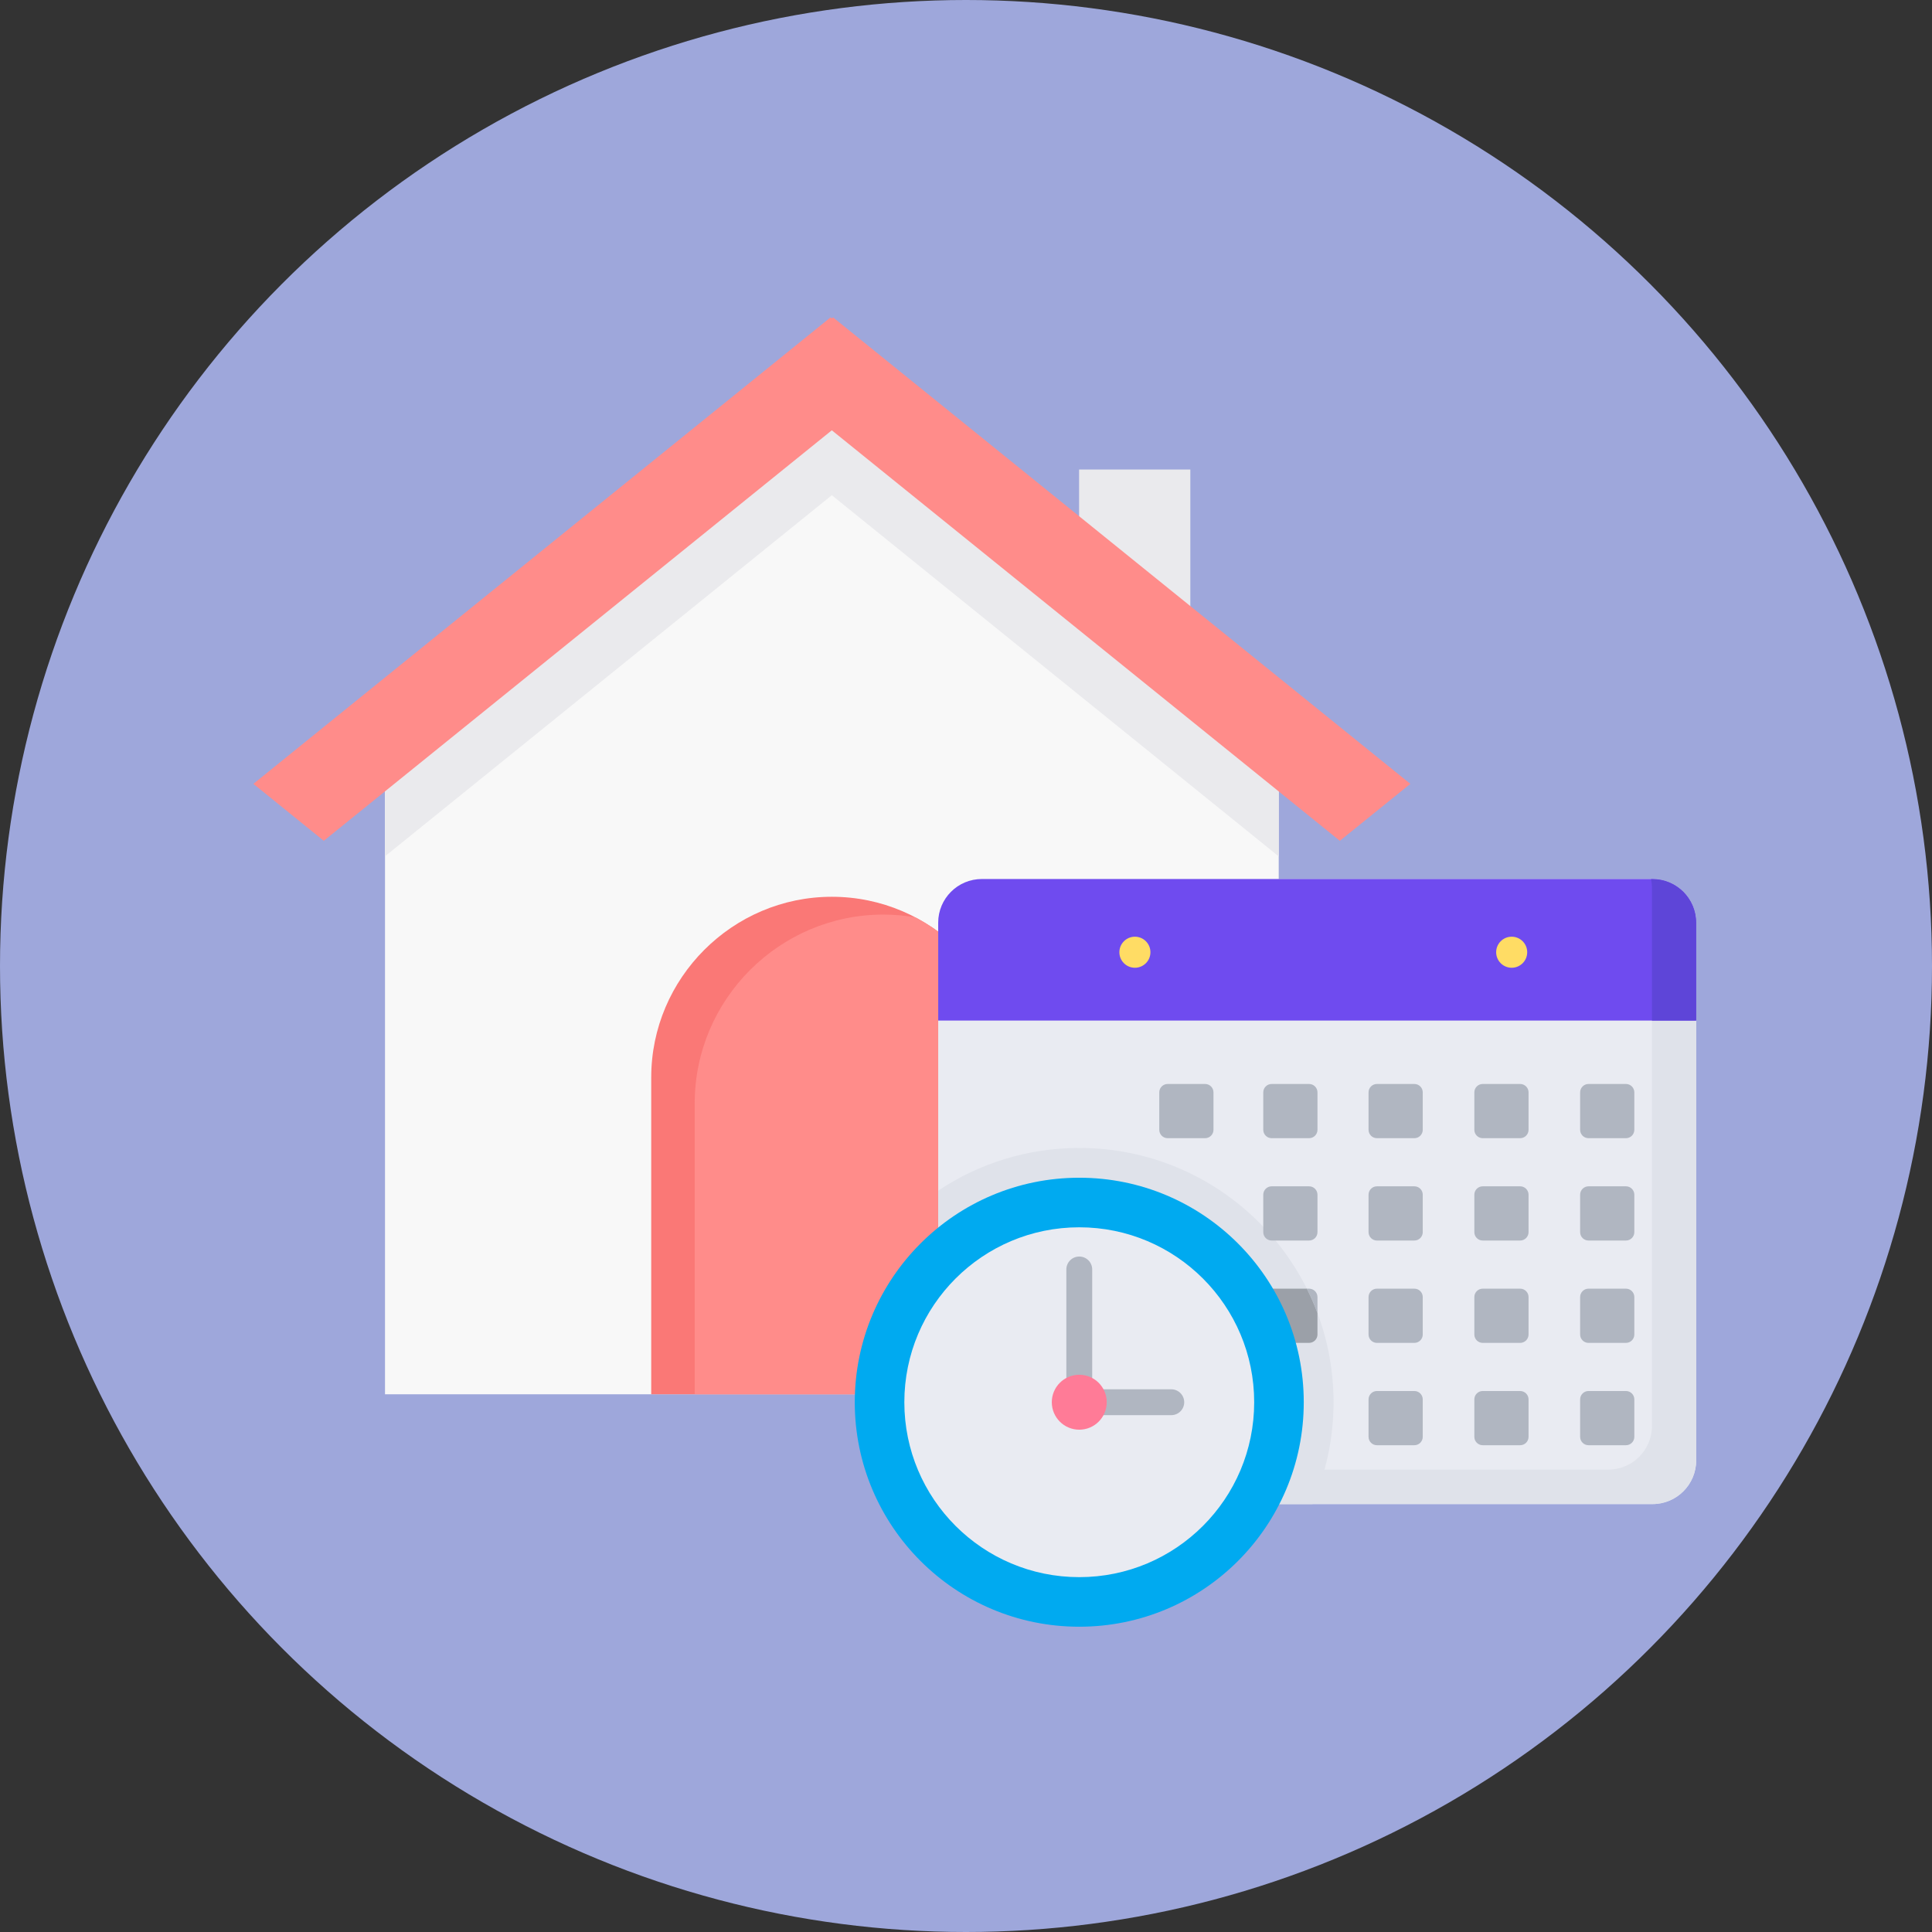<?xml version="1.0" encoding="UTF-8"?>
<svg width="165px" height="165px" viewBox="0 0 165 165" version="1.1" xmlns="http://www.w3.org/2000/svg" xmlns:xlink="http://www.w3.org/1999/xlink">
    <rect x="0" y="0" width="165" height="165" fill="#333333" stroke="none"/>
    <!-- Generator: Sketch 48.2 (47327) - http://www.bohemiancoding.com/sketch -->
    <title>icon-Schedule-showings</title>
    <desc>Created with Sketch.</desc>
    <defs></defs>
    <g id="Desktop-Gradients" stroke="none" stroke-width="1" fill="none" fill-rule="evenodd" transform="translate(-168, -71)">
        <g id="icon-Schedule-showings" transform="translate(168, 71)" fill-rule="nonzero">
            <circle id="Oval" fill="#9EA7DB" cx="82.5" cy="82.5" r="82.5"></circle>
            <g id="Group-2" transform="translate(21, 26)">
                <path d="M11.88,41.035 L11.88,93.075 C64.094,93.075 36.327,93.075 88.208,93.075 L88.208,41.035 L49.397,10 L11.88,41.035 Z" id="Shape" fill="#F8F8F8"></path>
                <g id="Group" transform="translate(11.861, 9.994)" fill="#EAEAED">
                    <polygon id="Shape" points="0.019 31.041 0.019 37.137 38.179 6.299 76.347 37.145 76.347 31.041 37.536 0.005"></polygon>
                    <polygon id="Shape" points="59.298 4.105 68.798 4.105 68.798 16.752 59.298 16.752"></polygon>
                </g>
                <path d="M50.04,50.588 L50.048,50.588 C58.534,50.588 65.478,57.539 65.478,66.018 L65.478,93.075 L34.617,93.075 L34.617,66.018 C34.617,57.532 41.561,50.588 50.04,50.588 Z" id="Shape" fill="#FA7876"></path>
                <g id="Group" transform="translate(0.582, 0.971)" fill="#FF8C8A">
                    <path d="M56.583,51.372 C61.515,53.959 64.896,59.133 64.896,65.048 L64.896,92.104 L37.749,92.104 L37.749,67.249 C37.749,58.384 44.995,51.137 53.861,51.137 C54.791,51.137 55.698,51.221 56.583,51.372 Z" id="Shape"></path>
                    <polygon id="Shape" points="49.458 0.225 49.352 0.134 0.058 39.973 6.071 44.837 49.458 9.778 92.845 44.837 98.866 39.973 49.564 0.134"></polygon>
                </g>
                <g id="calendar" transform="translate(52, 49)">
                    <path d="M68.131,53.453 L10.854,53.453 C8.795,53.453 7.126,51.784 7.126,49.725 L7.126,3.8 C7.126,1.741 8.795,0.072 10.854,0.072 L68.131,0.072 C70.19,0.072 71.86,1.741 71.86,3.8 L71.86,49.725 C71.86,51.784 70.19,53.453 68.131,53.453 Z" id="Shape" fill="#E9EBF2"></path>
                    <path d="M68.131,0.072 L68.001,0.072 C68.055,0.324 68.084,0.587 68.084,0.856 L68.084,46.781 C68.084,48.84 66.415,50.509 64.356,50.509 L7.209,50.509 C7.569,52.192 9.064,53.453 10.854,53.453 L68.131,53.453 C70.19,53.453 71.86,51.784 71.86,49.725 L71.86,3.8 C71.86,1.741 70.19,0.072 68.131,0.072 Z" id="Shape" fill="#DFE2EA"></path>
                    <path d="M34.697,35.057 L38.801,35.057 C39.197,35.057 39.517,35.378 39.517,35.773 L39.517,38.971 C39.517,39.366 39.197,39.687 38.801,39.687 L36.738,39.687 L34.697,35.057 Z" id="Shape" fill="#B0B6C1"></path>
                    <path d="M68.131,0.072 L10.854,0.072 C8.795,0.072 7.126,1.741 7.126,3.8 L7.126,12.159 L8.086,12.159 L71.86,12.159 L71.86,3.8 C71.86,1.741 70.19,0.072 68.131,0.072 Z" id="Shape" fill="#6F4BEF"></path>
                    <path d="M68.131,0.072 L68.001,0.072 C68.055,0.324 68.084,0.587 68.084,0.856 L68.084,12.159 L71.86,12.159 L71.86,3.8 C71.86,1.741 70.19,0.072 68.131,0.072 Z" id="Shape" fill="#5E45D8"></path>
                    <path d="M19.174,23.039 C14.716,23.039 10.573,24.382 7.126,26.686 L7.126,49.725 C7.126,51.784 8.795,53.453 10.854,53.453 L39.075,53.453 C40.241,50.79 40.89,47.848 40.89,44.755 C40.89,32.761 31.167,23.039 19.174,23.039 Z" id="Shape" fill="#DFE2EA"></path>
                    <path d="M39.517,38.97 L39.517,37.145 C39.25,36.43 38.946,35.733 38.607,35.057 L34.697,35.057 L36.738,39.686 L38.801,39.686 C39.197,39.686 39.517,39.366 39.517,38.97 Z" id="Shape" fill="#9BA0A8"></path>
                    <circle id="Oval" fill="#00AAF0" cx="19.173" cy="44.755" r="19.173"></circle>
                    <circle id="Oval" fill="#E9EBF2" cx="19.173" cy="44.755" r="14.939"></circle>
                    <g id="Group" transform="translate(17.965, 17.544)" fill="#B0B6C1">
                        <path d="M1.209,26.34 C0.599,26.34 0.105,25.845 0.105,25.235 L0.105,15.873 C0.105,15.263 0.599,14.769 1.209,14.769 C1.818,14.769 2.313,15.263 2.313,15.873 L2.313,25.235 C2.313,25.845 1.819,26.34 1.209,26.34 Z" id="Shape"></path>
                        <path d="M9.067,28.315 L2.865,28.315 C2.255,28.315 1.761,27.821 1.761,27.211 C1.761,26.601 2.255,26.107 2.865,26.107 L9.067,26.107 C9.676,26.107 10.171,26.601 10.171,27.211 C10.171,27.821 9.676,28.315 9.067,28.315 Z" id="Shape"></path>
                        <path d="M29.827,4.661 L26.63,4.661 C26.234,4.661 25.914,4.341 25.914,3.945 L25.914,0.748 C25.914,0.352 26.234,0.032 26.63,0.032 L29.827,0.032 C30.223,0.032 30.543,0.352 30.543,0.748 L30.543,3.945 C30.543,4.341 30.223,4.661 29.827,4.661 Z" id="Shape"></path>
                        <path d="M38.862,4.661 L35.665,4.661 C35.269,4.661 34.949,4.341 34.949,3.945 L34.949,0.748 C34.949,0.352 35.269,0.032 35.665,0.032 L38.862,0.032 C39.258,0.032 39.579,0.352 39.579,0.748 L39.579,3.945 C39.578,4.341 39.258,4.661 38.862,4.661 Z" id="Shape"></path>
                        <path d="M47.897,4.661 L44.7,4.661 C44.304,4.661 43.984,4.341 43.984,3.945 L43.984,0.748 C43.984,0.352 44.304,0.032 44.7,0.032 L47.897,0.032 C48.293,0.032 48.613,0.352 48.613,0.748 L48.613,3.945 C48.613,4.341 48.293,4.661 47.897,4.661 Z" id="Shape"></path>
                        <path d="M29.827,13.402 L26.63,13.402 C26.234,13.402 25.914,13.082 25.914,12.686 L25.914,9.489 C25.914,9.093 26.234,8.772 26.63,8.772 L29.827,8.772 C30.223,8.772 30.543,9.093 30.543,9.489 L30.543,12.686 C30.543,13.082 30.223,13.402 29.827,13.402 Z" id="Shape"></path>
                        <path d="M38.862,13.402 L35.665,13.402 C35.269,13.402 34.949,13.082 34.949,12.686 L34.949,9.489 C34.949,9.093 35.269,8.772 35.665,8.772 L38.862,8.772 C39.258,8.772 39.579,9.093 39.579,9.489 L39.579,12.686 C39.578,13.082 39.258,13.402 38.862,13.402 Z" id="Shape"></path>
                        <path d="M47.897,13.402 L44.7,13.402 C44.304,13.402 43.984,13.082 43.984,12.686 L43.984,9.489 C43.984,9.093 44.304,8.772 44.7,8.772 L47.897,8.772 C48.293,8.772 48.613,9.093 48.613,9.489 L48.613,12.686 C48.613,13.082 48.293,13.402 47.897,13.402 Z" id="Shape"></path>
                        <path d="M29.827,22.143 L26.63,22.143 C26.234,22.143 25.914,21.822 25.914,21.427 L25.914,18.229 C25.914,17.834 26.234,17.513 26.63,17.513 L29.827,17.513 C30.223,17.513 30.543,17.834 30.543,18.229 L30.543,21.427 C30.543,21.822 30.223,22.143 29.827,22.143 Z" id="Shape"></path>
                        <path d="M38.862,22.143 L35.665,22.143 C35.269,22.143 34.949,21.822 34.949,21.427 L34.949,18.229 C34.949,17.834 35.269,17.513 35.665,17.513 L38.862,17.513 C39.258,17.513 39.579,17.834 39.579,18.229 L39.579,21.427 C39.578,21.822 39.258,22.143 38.862,22.143 Z" id="Shape"></path>
                        <path d="M47.897,22.143 L44.7,22.143 C44.304,22.143 43.984,21.822 43.984,21.427 L43.984,18.229 C43.984,17.834 44.304,17.513 44.7,17.513 L47.897,17.513 C48.293,17.513 48.613,17.834 48.613,18.229 L48.613,21.427 C48.613,21.822 48.293,22.143 47.897,22.143 Z" id="Shape"></path>
                        <path d="M29.827,30.883 L26.63,30.883 C26.234,30.883 25.914,30.563 25.914,30.167 L25.914,26.97 C25.914,26.574 26.234,26.254 26.63,26.254 L29.827,26.254 C30.223,26.254 30.543,26.574 30.543,26.97 L30.543,30.167 C30.543,30.563 30.223,30.883 29.827,30.883 Z" id="Shape"></path>
                        <path d="M20.836,4.661 L17.639,4.661 C17.243,4.661 16.923,4.341 16.923,3.945 L16.923,0.748 C16.923,0.352 17.243,0.032 17.639,0.032 L20.836,0.032 C21.232,0.032 21.552,0.352 21.552,0.748 L21.552,3.945 C21.552,4.341 21.232,4.661 20.836,4.661 Z" id="Shape"></path>
                        <path d="M11.955,4.661 L8.757,4.661 C8.362,4.661 8.041,4.341 8.041,3.945 L8.041,0.748 C8.041,0.352 8.362,0.032 8.757,0.032 L11.955,0.032 C12.35,0.032 12.671,0.352 12.671,0.748 L12.671,3.945 C12.671,4.341 12.35,4.661 11.955,4.661 Z" id="Shape"></path>
                        <path d="M20.836,13.402 L17.639,13.402 C17.243,13.402 16.923,13.082 16.923,12.686 L16.923,9.489 C16.923,9.093 17.243,8.772 17.639,8.772 L20.836,8.772 C21.232,8.772 21.552,9.093 21.552,9.489 L21.552,12.686 C21.552,13.082 21.232,13.402 20.836,13.402 Z" id="Shape"></path>
                        <path d="M38.862,30.883 L35.665,30.883 C35.269,30.883 34.949,30.563 34.949,30.167 L34.949,26.97 C34.949,26.574 35.269,26.254 35.665,26.254 L38.862,26.254 C39.258,26.254 39.579,26.574 39.579,26.97 L39.579,30.167 C39.578,30.563 39.258,30.883 38.862,30.883 Z" id="Shape"></path>
                        <path d="M47.897,30.883 L44.7,30.883 C44.304,30.883 43.984,30.563 43.984,30.167 L43.984,26.97 C43.984,26.574 44.304,26.254 44.7,26.254 L47.897,26.254 C48.293,26.254 48.613,26.574 48.613,26.97 L48.613,30.167 C48.613,30.563 48.293,30.883 47.897,30.883 Z" id="Shape"></path>
                    </g>
                    <circle id="Oval" fill="#FF7B97" cx="19.173" cy="44.755" r="2.346"></circle>
                    <g id="Group" transform="translate(22.596, 4.912)" fill="#FFDC64">
                        <circle id="Oval" cx="1.329" cy="1.412" r="1.326"></circle>
                        <circle id="Oval" cx="33.507" cy="1.412" r="1.326"></circle>
                    </g>
                </g>
            </g>
        </g>
    </g>
</svg>